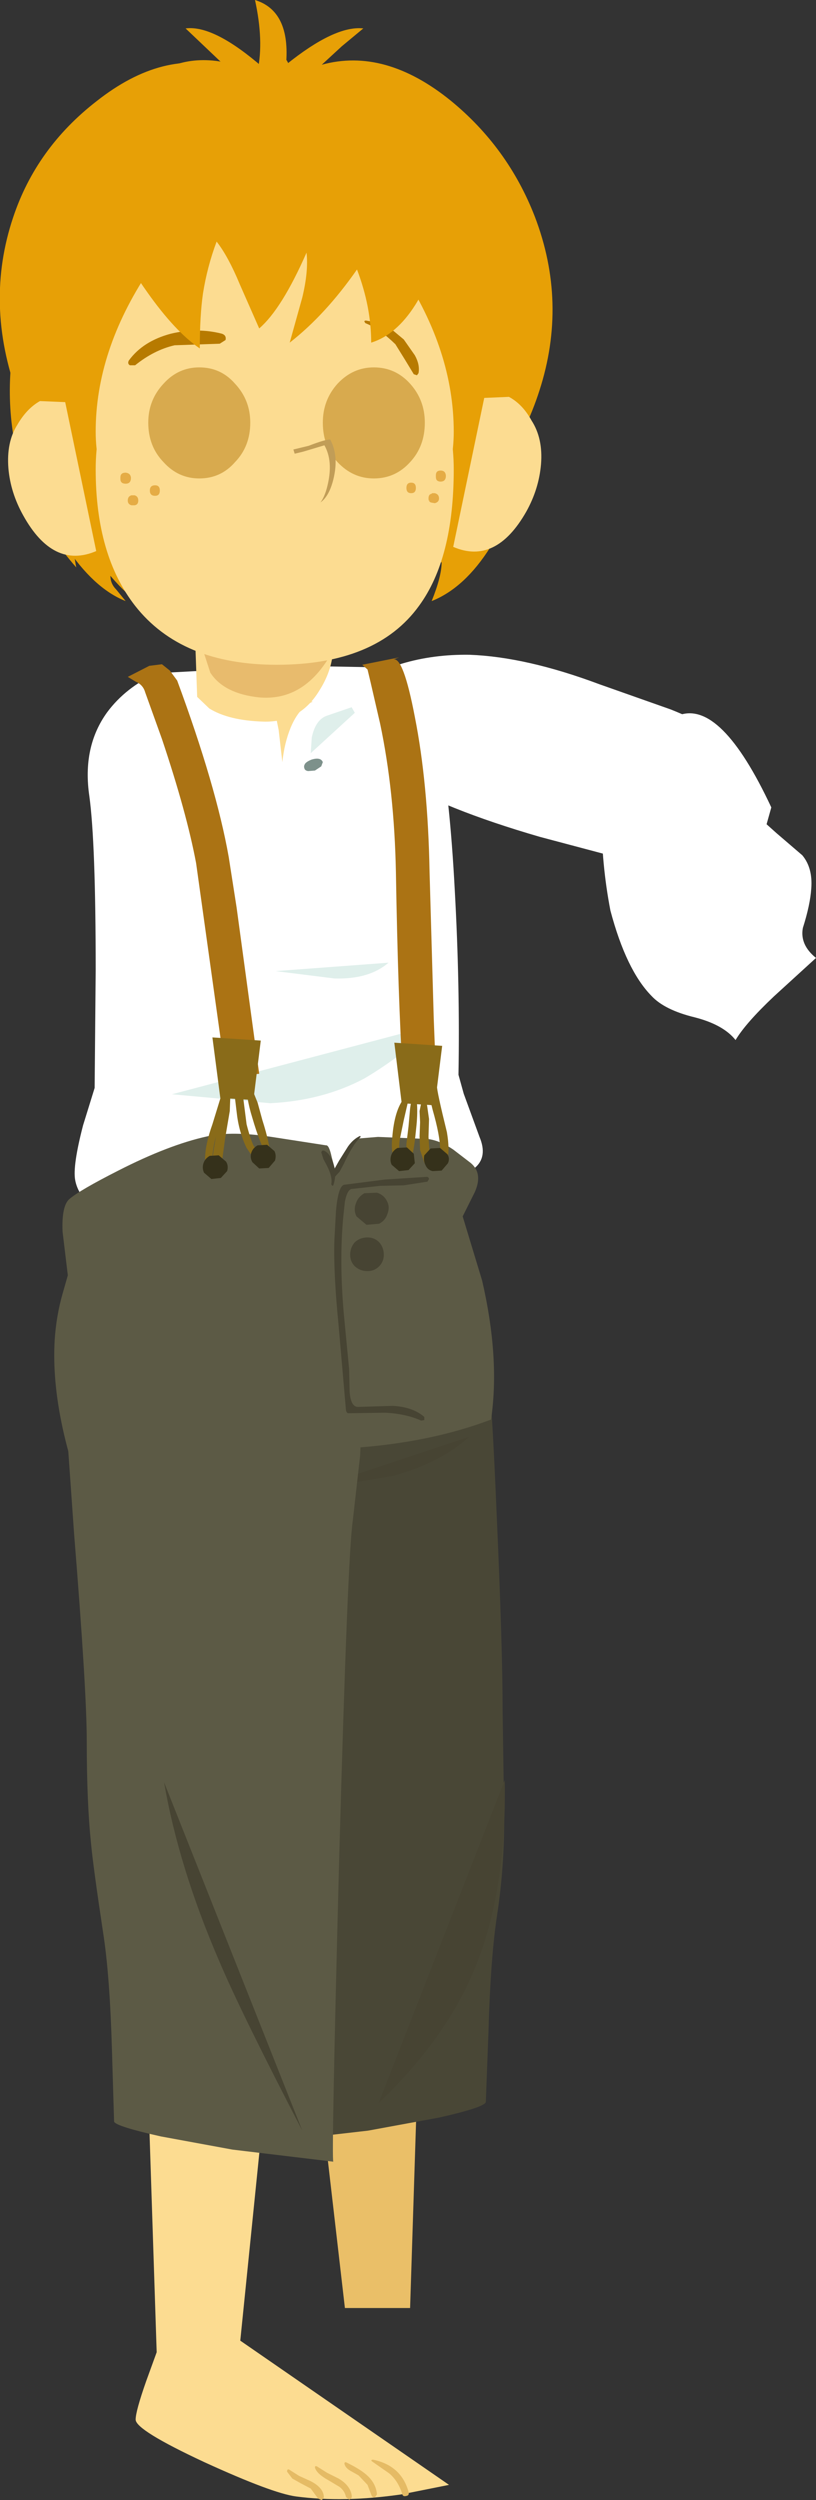 <?xml version="1.0" encoding="UTF-8" standalone="no"?>
<svg xmlns:xlink="http://www.w3.org/1999/xlink" height="237.5px" width="77.6px" xmlns="http://www.w3.org/2000/svg">
  <rect width="100%" height="100%" fill="#333333" stroke="none"/>
  <g transform="matrix(1.0, 0.0, 0.0, 1.0, -117.0, -49.0)">
    <path d="M156.0 268.25 L149.8 268.25 147.55 248.8 156.85 241.75 156.0 268.25" fill="#eabf68" fill-rule="evenodd" stroke="none"/>
    <path d="M139.7 182.9 L163.45 180.2 Q163.75 181.3 164.25 193.25 164.8 205.65 164.8 211.65 L164.95 221.8 Q164.95 226.4 164.3 230.75 163.65 234.85 163.45 242.1 L163.2 248.7 Q163.0 249.2 158.8 250.15 L152.0 251.4 142.4 252.5 Q142.65 252.5 141.85 223.95 141.05 195.0 140.55 191.65 140.0 188.55 139.8 185.4 L139.7 182.9" fill="#494736" fill-rule="evenodd" stroke="none"/>
    <path d="M127.2 116.65 Q128.95 114.3 131.9 112.95 L145.05 112.25 156.05 112.45 Q159.3 115.5 160.25 133.6 160.75 142.65 160.6 151.1 L161.1 152.9 162.6 157.0 Q163.4 158.9 162.15 159.95 L158.2 162.3 Q156.1 163.7 141.45 164.4 L127.2 164.85 125.85 163.8 Q124.4 162.5 124.15 161.1 123.9 159.75 124.9 155.9 L126.0 152.35 126.1 141.15 Q126.1 129.05 125.5 124.65 124.8 119.95 127.2 116.65" fill="#ffffff" fill-rule="evenodd" stroke="none"/>
    <path d="M133.35 152.95 L157.4 146.6 Q157.55 147.25 155.15 149.1 153.35 150.45 151.65 151.45 147.7 153.55 142.7 153.8 L133.35 152.95" fill="#dfefeb" fill-rule="evenodd" stroke="none"/>
    <path d="M190.6 143.65 Q187.9 146.2 186.95 147.8 185.8 146.35 183.1 145.65 180.2 144.95 178.95 143.6 176.55 141.15 175.05 135.5 174.2 131.1 174.2 126.55 L174.95 122.7 174.95 122.2 Q177.6 118.4 181.55 116.95 185.55 115.45 190.35 125.7 L189.9 127.3 190.85 128.15 193.3 130.25 Q194.3 131.45 194.15 133.4 194.05 134.95 193.35 137.15 193.05 138.75 194.6 140.0 L190.6 143.65" fill="#ffffff" fill-rule="evenodd" stroke="none"/>
    <path d="M148.8 141.95 L143.2 141.25 153.95 140.45 Q152.1 142.05 148.8 141.95" fill="#dfefeb" fill-rule="evenodd" stroke="none"/>
    <path d="M146.75 115.65 Q145.45 116.2 144.65 118.1 144.05 119.55 143.85 121.4 L143.5 118.35 142.9 115.4 144.35 115.55 145.8 115.6 146.75 115.65" fill="#fcdc91" fill-rule="evenodd" stroke="none"/>
    <path d="M148.05 117.0 L151.85 115.7 146.55 120.55 146.65 119.05 Q147.0 117.4 148.05 117.0" fill="#dfefeb" fill-rule="evenodd" stroke="none"/>
    <path d="M147.7 121.4 L147.55 121.8 146.95 122.2 146.3 122.25 Q146.0 122.2 145.95 122.0 145.85 121.75 146.05 121.5 146.25 121.3 146.65 121.15 147.5 120.9 147.7 121.4" fill="#7d918b" fill-rule="evenodd" stroke="none"/>
    <path d="M146.35 190.55 L161.6 185.5 Q158.9 187.95 154.4 189.2 L146.35 190.55" fill="#474433" fill-rule="evenodd" stroke="none"/>
    <path d="M143.15 157.05 L148.0 157.8 Q148.3 157.75 148.55 158.95 L148.9 160.25 151.1 157.15 152.95 157.0 157.7 157.2 Q158.85 157.35 160.1 158.2 L161.6 159.35 Q163.0 160.35 162.15 162.25 L161.0 164.55 162.85 170.65 Q164.55 178.0 163.7 183.85 157.9 186.05 150.5 186.55 146.35 186.8 143.4 186.55 143.0 186.5 134.55 190.95 126.45 195.2 126.15 194.45 121.75 184.0 122.2 176.3 122.35 174.0 122.95 171.9 L123.45 170.15 122.95 166.0 Q122.85 163.55 123.6 162.9 124.6 162.05 128.25 160.2 133.05 157.75 136.7 156.95 139.1 156.4 143.15 157.05" fill="#5c5a45" fill-rule="evenodd" stroke="none"/>
    <path d="M131.1 247.95 L142.05 249.7 139.85 271.35 159.7 285.05 155.2 285.95 Q149.7 286.75 145.15 286.15 142.9 285.85 136.45 282.9 129.9 279.85 129.9 278.85 129.9 278.05 130.9 275.2 L131.9 272.45 131.1 247.95" fill="#fcdc91" fill-rule="evenodd" stroke="none"/>
    <path d="M144.3 283.8 Q144.3 283.5 144.5 283.6 L145.45 284.2 146.55 284.7 Q147.8 285.35 147.8 286.25 L147.6 286.5 147.25 286.35 146.55 285.4 145.6 284.9 144.8 284.45 144.3 283.8" fill="#e5bb65" fill-rule="evenodd" stroke="none"/>
    <path d="M146.95 283.4 Q146.95 283.2 147.15 283.3 L148.1 283.9 149.2 284.45 Q150.3 285.1 150.45 286.05 150.5 286.35 150.2 286.45 L149.9 286.2 Q149.8 285.65 149.3 285.25 L148.3 284.65 Q147.1 284.0 146.95 283.4" fill="#e5bb65" fill-rule="evenodd" stroke="none"/>
    <path d="M149.75 283.0 L149.8 282.9 149.9 282.9 Q151.15 283.5 151.8 284.05 152.75 284.85 152.85 285.95 L152.65 286.25 Q152.45 286.25 152.35 286.1 L151.95 285.05 151.1 284.15 150.3 283.7 Q149.8 283.4 149.75 283.0" fill="#e5bb65" fill-rule="evenodd" stroke="none"/>
    <path d="M152.35 282.8 L152.3 282.7 152.45 282.65 Q155.15 283.2 155.85 285.7 155.95 286.05 155.65 286.1 155.3 286.2 155.25 285.9 154.85 284.65 154.0 283.95 L152.35 282.8" fill="#e5bb65" fill-rule="evenodd" stroke="none"/>
    <path d="M151.35 184.7 L151.25 187.25 150.55 193.45 Q150.05 196.8 149.25 225.75 148.5 254.35 148.7 254.35 L139.1 253.2 132.3 251.95 Q128.05 251.0 127.85 250.55 L127.65 243.85 Q127.45 236.65 126.8 232.55 125.85 226.25 125.65 224.05 125.25 220.2 125.25 214.35 125.25 209.6 124.05 194.75 L123.05 180.55 151.35 184.7" fill="#5c5a45" fill-rule="evenodd" stroke="none"/>
    <path d="M157.5 160.8 Q157.75 160.75 157.8 161.0 L157.65 161.25 155.4 161.6 153.15 161.65 150.4 161.95 Q150.0 162.1 149.8 163.15 L149.65 164.55 Q149.25 168.75 149.7 173.85 L150.2 179.05 150.25 181.2 Q150.35 182.65 151.05 182.65 L154.35 182.55 Q156.25 182.65 157.35 183.6 L157.35 183.9 157.05 183.95 Q155.6 183.3 153.65 183.2 L150.15 183.25 Q149.95 183.25 149.9 182.95 L149.2 174.9 Q148.7 169.9 148.8 166.8 L148.95 164.05 Q149.15 161.75 149.7 161.55 L153.6 161.05 157.5 160.8" fill="#474433" fill-rule="evenodd" stroke="none"/>
    <path d="M151.25 156.9 L151.3 157.0 Q150.5 157.8 149.7 159.55 L149.3 160.3 148.75 160.9 148.6 160.85 Q148.45 160.7 148.8 160.05 L149.25 159.25 150.1 157.9 Q150.6 157.2 151.25 156.9" fill="#474433" fill-rule="evenodd" stroke="none"/>
    <path d="M148.6 161.65 L148.5 161.5 Q148.65 160.85 148.1 159.75 L147.75 159.1 147.55 158.45 147.65 158.3 147.8 158.3 Q148.5 158.6 148.8 159.9 149.0 160.65 148.7 161.6 L148.6 161.65" fill="#474433" fill-rule="evenodd" stroke="none"/>
    <path d="M150.85 163.3 Q151.05 162.7 151.65 162.35 L152.85 162.3 Q153.5 162.5 153.8 163.1 154.1 163.65 153.85 164.3 153.65 164.95 153.05 165.25 L151.85 165.35 150.9 164.55 Q150.6 163.95 150.85 163.3" fill="#474433" fill-rule="evenodd" stroke="none"/>
    <path d="M150.3 168.2 Q150.3 167.5 150.75 167.0 151.25 166.55 151.95 166.55 152.6 166.55 153.05 167.0 153.5 167.5 153.5 168.2 153.5 168.85 153.05 169.3 152.6 169.75 151.95 169.75 151.25 169.75 150.75 169.3 150.3 168.85 150.3 168.2" fill="#474433" fill-rule="evenodd" stroke="none"/>
    <path d="M145.75 251.4 Q139.95 240.25 137.85 235.3 134.0 226.4 132.6 218.3 L145.75 251.4" fill="#474433" fill-rule="evenodd" stroke="none"/>
    <path d="M153.0 248.8 L165.0 218.1 Q165.2 229.15 161.85 236.7 159.1 242.95 153.0 248.8" fill="#474433" fill-rule="evenodd" stroke="none"/>
    <path d="M168.35 128.5 Q159.2 125.85 154.25 122.85 L149.65 114.8 Q154.75 111.1 161.65 111.2 167.05 111.4 174.0 114.0 L180.8 116.4 Q185.3 118.2 186.9 120.0 188.4 121.6 187.5 126.15 186.65 130.85 184.3 131.9 L183.8 132.6 168.35 128.5" fill="#ffffff" fill-rule="evenodd" stroke="none"/>
    <path d="M152.25 113.85 L152.0 112.8 151.95 112.6 151.45 112.15 154.95 111.45 154.4 111.65 Q155.35 111.35 156.45 117.1 157.7 123.4 157.85 131.8 L158.25 145.8 158.45 150.9 155.3 151.1 Q154.85 143.75 154.65 131.85 154.5 124.15 153.15 117.75 L152.25 113.85" fill="#ab7314" fill-rule="evenodd" stroke="none"/>
    <path d="M132.4 119.2 L130.8 114.75 Q130.6 114.05 129.9 113.75 L129.15 113.3 131.2 112.25 132.4 112.1 133.15 112.7 133.85 113.65 Q137.55 123.65 138.75 130.4 L139.5 135.2 141.65 151.0 138.5 151.4 136.3 135.65 135.65 131.0 Q134.75 126.2 132.4 119.2" fill="#ab7314" fill-rule="evenodd" stroke="none"/>
    <path d="M141.8 147.85 L141.1 153.5 137.95 153.3 137.2 147.55 141.8 147.85" fill="#896b19" fill-rule="evenodd" stroke="none"/>
    <path d="M159.05 148.35 L158.35 154.0 155.2 153.8 154.5 148.05 159.05 148.35" fill="#896b19" fill-rule="evenodd" stroke="none"/>
    <path d="M156.25 152.6 L156.35 152.55 156.45 152.6 Q156.85 153.95 156.55 156.45 156.35 158.55 156.0 159.45 L155.8 159.5 155.65 159.35 155.65 157.65 155.85 156.0 156.0 154.3 156.25 152.6" fill="#896b19" fill-rule="evenodd" stroke="none"/>
    <path d="M137.2 155.8 L138.2 152.55 Q138.3 152.25 138.6 152.35 138.95 152.35 138.9 152.65 L138.15 155.2 Q137.5 156.9 137.35 157.75 136.9 160.15 137.7 160.5 L137.7 160.65 137.35 160.95 136.9 160.8 Q136.5 160.3 136.5 159.15 136.5 157.75 137.2 155.8" fill="#896b19" fill-rule="evenodd" stroke="none"/>
    <path d="M139.5 154.6 L139.35 153.35 Q139.3 152.45 139.65 152.15 L140.1 152.2 140.2 152.8 140.15 153.45 140.45 155.8 Q140.85 157.35 141.15 157.9 L141.85 158.65 Q142.35 158.9 142.55 158.2 L142.6 158.15 142.7 158.15 Q143.0 158.65 142.8 159.05 L142.1 159.45 Q141.6 159.5 141.1 159.0 L140.45 158.05 Q139.7 156.5 139.5 154.6" fill="#896b19" fill-rule="evenodd" stroke="none"/>
    <path d="M140.55 152.2 L140.65 152.1 140.85 152.15 141.5 153.75 141.95 155.4 Q142.7 157.75 142.7 158.9 L142.6 159.05 142.45 158.95 Q141.7 157.6 141.0 155.2 140.35 153.1 140.55 152.2" fill="#896b19" fill-rule="evenodd" stroke="none"/>
    <path d="M138.75 151.85 L138.85 151.8 138.95 151.9 138.85 154.55 138.4 157.2 138.15 159.05 137.5 160.8 137.3 160.9 137.2 160.7 Q137.1 159.65 137.35 158.05 L137.8 155.4 138.1 153.55 Q138.3 152.5 138.75 151.85" fill="#896b19" fill-rule="evenodd" stroke="none"/>
    <path d="M155.45 153.3 L155.7 153.25 155.85 153.45 155.4 155.4 155.0 157.35 Q154.9 158.4 155.05 158.75 L155.25 159.1 155.35 159.45 155.2 159.6 154.95 159.6 Q154.1 159.05 154.3 157.1 154.5 154.45 155.45 153.3" fill="#896b19" fill-rule="evenodd" stroke="none"/>
    <path d="M154.2 158.75 Q154.35 158.3 154.8 158.05 L155.7 158.0 156.35 158.6 156.45 159.5 155.85 160.15 154.95 160.25 154.25 159.65 Q154.05 159.25 154.2 158.75" fill="#35311b" fill-rule="evenodd" stroke="none"/>
    <path d="M140.9 158.5 Q141.05 158.05 141.5 157.8 L142.4 157.75 143.1 158.35 Q143.3 158.75 143.15 159.25 L142.55 159.95 141.65 160.0 141.0 159.4 Q140.75 158.95 140.9 158.5" fill="#35311b" fill-rule="evenodd" stroke="none"/>
    <path d="M136.35 159.5 Q136.5 159.05 136.95 158.8 L137.8 158.75 138.5 159.35 Q138.75 159.75 138.6 160.25 L138.0 160.9 137.1 161.0 136.4 160.4 Q136.2 159.95 136.35 159.5" fill="#35311b" fill-rule="evenodd" stroke="none"/>
    <path d="M156.95 155.6 L156.9 154.55 157.1 153.55 Q157.15 153.4 157.35 153.4 L157.55 153.55 157.8 155.3 157.75 157.0 157.85 158.55 Q158.05 159.15 158.45 158.95 158.85 158.75 158.85 158.15 158.85 156.9 158.15 154.45 L157.85 153.25 Q157.8 152.6 158.0 152.05 158.05 151.85 158.3 151.9 L158.55 152.15 Q158.55 152.7 159.5 156.55 160.1 160.1 158.35 160.1 157.75 160.1 157.35 159.45 L156.95 158.25 156.9 156.95 156.95 155.6" fill="#896b19" fill-rule="evenodd" stroke="none"/>
    <path d="M157.35 158.75 L157.95 158.1 158.85 158.05 159.55 158.65 Q159.8 159.05 159.6 159.5 L159.0 160.2 158.15 160.25 Q157.65 160.15 157.45 159.65 157.25 159.25 157.35 158.75" fill="#35311b" fill-rule="evenodd" stroke="none"/>
    <path d="M135.45 106.6 L148.5 108.7 148.6 111.45 Q148.35 113.05 147.4 114.55 145.55 117.65 142.05 117.55 138.75 117.45 136.9 116.3 L135.75 115.2 135.45 106.6" fill="#fcdc91" fill-rule="evenodd" stroke="none"/>
    <path d="M149.95 105.0 L149.85 107.85 Q149.4 109.85 148.1 111.75 145.6 115.6 141.65 115.25 138.3 114.9 137.0 112.9 L135.15 107.2 149.95 105.0" fill="#e8bb6d" fill-rule="evenodd" stroke="none"/>
    <path d="M134.4 56.45 Q133.8 55.75 132.9 55.45 134.85 54.55 137.2 54.75 138.5 54.85 141.5 55.7 142.1 52.9 141.25 49.0 144.65 50.05 144.2 55.15 148.85 51.4 151.55 51.7 L149.5 53.4 147.6 55.15 Q153.6 53.5 159.85 58.55 165.3 63.0 167.85 69.55 171.0 77.75 168.3 86.1 165.85 93.75 159.2 99.7 151.65 106.75 143.6 108.6 133.65 111.0 127.5 103.7 127.5 104.45 128.05 105.0 L128.95 106.1 Q125.9 104.9 123.2 100.8 120.6 96.9 119.35 91.9 118.05 86.65 118.7 82.35 119.45 77.55 122.55 75.15 L120.75 75.9 119.3 77.0 Q120.4 70.25 124.55 64.55 129.4 57.9 135.35 58.1 L135.55 57.8 134.4 56.45" fill="#e7a006" fill-rule="evenodd" stroke="none"/>
    <path d="M118.15 89.55 Q117.25 82.5 120.1 75.0 L123.75 95.1 123.9 98.9 Q123.95 101.45 124.25 102.9 119.1 97.05 118.15 89.55" fill="#e7a006" fill-rule="evenodd" stroke="none"/>
    <path d="M144.75 56.0 L149.05 55.0 Q151.35 54.75 153.3 55.7 152.4 56.05 151.75 56.8 L150.55 58.3 150.85 58.55 Q156.65 58.4 161.3 65.3 165.2 71.2 166.0 78.1 L164.7 76.95 163.0 76.2 Q165.9 78.6 166.85 83.25 167.7 87.45 166.8 92.4 165.9 97.2 163.65 100.95 161.2 104.85 158.05 106.1 159.0 103.75 159.0 102.4 151.55 105.85 143.1 105.55 133.7 105.25 128.15 100.15 121.6 94.35 118.7 86.6 115.5 77.85 118.25 69.65 120.45 63.05 126.2 58.6 132.55 53.6 138.6 55.45 L134.65 51.7 Q137.35 51.35 142.05 55.45 141.85 53.35 143.1 53.8 144.35 54.2 144.75 56.0" fill="#e7a006" fill-rule="evenodd" stroke="none"/>
    <path d="M118.65 89.35 Q119.55 87.8 120.8 87.1 L123.2 87.2 126.15 101.35 Q122.05 103.1 119.2 97.95 118.0 95.8 117.8 93.5 117.6 91.0 118.65 89.35" fill="#fcdc91" fill-rule="evenodd" stroke="none"/>
    <path d="M167.55 88.95 Q168.65 90.65 168.45 93.1 168.25 95.45 167.05 97.6 164.15 102.7 160.1 100.95 L163.05 86.8 165.4 86.7 Q166.7 87.4 167.55 88.95" fill="#fcdc91" fill-rule="evenodd" stroke="none"/>
    <path d="M156.85 106.55 Q152.8 112.15 143.3 112.15 134.25 112.15 129.85 106.55 126.1 101.75 126.1 93.6 126.1 86.3 131.1 81.1 136.05 75.9 143.1 75.9 150.2 75.9 155.2 81.1 160.15 86.3 160.15 93.6 160.15 102.05 156.85 106.55" fill="#fcdc91" fill-rule="evenodd" stroke="none"/>
    <path d="M160.15 90.0 Q160.15 96.45 155.2 98.9 151.4 100.75 143.1 100.75 134.85 100.75 131.1 98.9 126.1 96.45 126.1 90.0 126.1 82.35 131.1 74.8 136.45 66.7 143.1 66.7 149.8 66.7 155.2 74.8 160.15 82.35 160.15 90.0" fill="#fcdc91" fill-rule="evenodd" stroke="none"/>
    <path d="M151.75 79.7 L151.65 79.55 Q151.65 79.45 151.8 79.45 L152.9 79.65 Q153.5 79.7 153.9 80.0 L155.4 81.25 156.45 82.75 Q156.95 83.65 156.8 84.45 L156.65 84.65 156.35 84.55 155.5 83.15 154.6 81.7 Q153.05 80.2 151.75 79.7" fill="#b77a00" fill-rule="evenodd" stroke="none"/>
    <path d="M129.85 83.7 L129.35 83.7 Q129.1 83.55 129.25 83.25 130.6 81.4 133.25 80.7 135.75 80.1 138.1 80.7 138.55 80.85 138.45 81.3 L137.9 81.65 133.6 81.8 Q131.65 82.25 129.85 83.7" fill="#b77a00" fill-rule="evenodd" stroke="none"/>
    <path d="M140.8 89.15 Q140.8 91.4 139.35 92.9 138.0 94.45 135.95 94.45 133.95 94.45 132.55 92.9 131.1 91.4 131.1 89.15 131.1 87.0 132.55 85.45 133.95 83.9 135.95 83.9 138.0 83.9 139.35 85.45 140.8 87.0 140.8 89.15" fill="#d8aa4e" fill-rule="evenodd" stroke="none"/>
    <path d="M149.1 85.45 Q150.55 83.9 152.55 83.9 154.6 83.9 156.0 85.45 157.4 87.0 157.4 89.15 157.4 91.4 156.0 92.9 154.6 94.45 152.55 94.45 150.55 94.45 149.1 92.9 147.7 91.4 147.7 89.15 147.7 87.0 149.1 85.45" fill="#d8aa4e" fill-rule="evenodd" stroke="none"/>
    <path d="M144.9 91.7 L146.35 91.35 Q147.9 90.75 148.4 90.75 149.25 92.3 148.7 94.55 148.1 96.95 146.55 97.05 L144.9 91.7" fill="#c19d57" fill-rule="evenodd" stroke="none"/>
    <path d="M144.4 92.25 L145.85 91.9 147.85 91.3 Q148.7 92.8 148.15 95.1 147.6 97.5 145.95 97.6 L144.4 92.25" fill="#fcdc91" fill-rule="evenodd" stroke="none"/>
    <path d="M153.95 64.65 Q157.75 68.85 157.9 73.55 158.15 75.3 156.5 77.95 154.7 80.8 152.3 81.55 152.3 78.15 150.95 74.6 147.95 78.9 144.55 81.55 L145.75 77.25 Q146.35 74.75 146.15 73.0 143.8 78.35 141.65 80.2 L139.8 76.0 Q138.7 73.35 137.6 71.95 136.7 74.35 136.3 76.9 136.0 79.0 136.0 82.1 133.65 80.5 131.0 76.75 128.4 73.1 126.75 69.1 125.0 64.85 125.15 62.1 125.3 59.0 128.0 58.6 146.35 56.25 153.95 64.65" fill="#e7a006" fill-rule="evenodd" stroke="none"/>
    <path d="M129.45 94.5 Q129.4 94.95 128.95 94.95 128.45 94.95 128.45 94.5 L128.45 94.4 128.45 94.35 Q128.45 93.9 128.95 93.9 129.4 93.95 129.45 94.35 L129.45 94.5" fill="#e5ac45" fill-rule="evenodd" stroke="none"/>
    <path d="M131.75 96.1 Q131.25 96.1 131.25 95.6 131.25 95.1 131.75 95.1 132.2 95.1 132.2 95.6 132.2 96.1 131.75 96.1" fill="#e5ac45" fill-rule="evenodd" stroke="none"/>
    <path d="M129.15 96.55 Q129.15 96.15 129.5 96.05 L129.8 96.05 Q130.15 96.15 130.15 96.55 130.15 96.95 129.8 97.0 L129.5 97.0 Q129.15 96.9 129.15 96.55" fill="#e5ac45" fill-rule="evenodd" stroke="none"/>
    <path d="M159.4 94.3 Q159.35 94.75 158.9 94.75 158.45 94.75 158.45 94.3 L158.45 94.15 Q158.45 93.7 158.9 93.7 159.35 93.7 159.4 94.15 L159.4 94.3" fill="#e5ac45" fill-rule="evenodd" stroke="none"/>
    <path d="M156.1 95.85 Q155.65 95.85 155.65 95.35 155.65 94.85 156.1 94.85 156.55 94.85 156.55 95.35 156.55 95.85 156.1 95.85" fill="#e5ac45" fill-rule="evenodd" stroke="none"/>
    <path d="M157.8 96.05 L157.85 96.05 158.1 95.85 158.05 95.85 158.35 95.85 Q158.75 95.95 158.75 96.35 158.75 96.7 158.35 96.8 L158.05 96.75 Q157.75 96.7 157.75 96.35 157.75 95.95 158.05 95.9 L157.85 96.05 157.8 96.05 M157.85 96.55 L157.8 96.55 157.85 96.6 157.85 96.55" fill="#e5ac45" fill-rule="evenodd" stroke="none"/>
  </g>
</svg>
